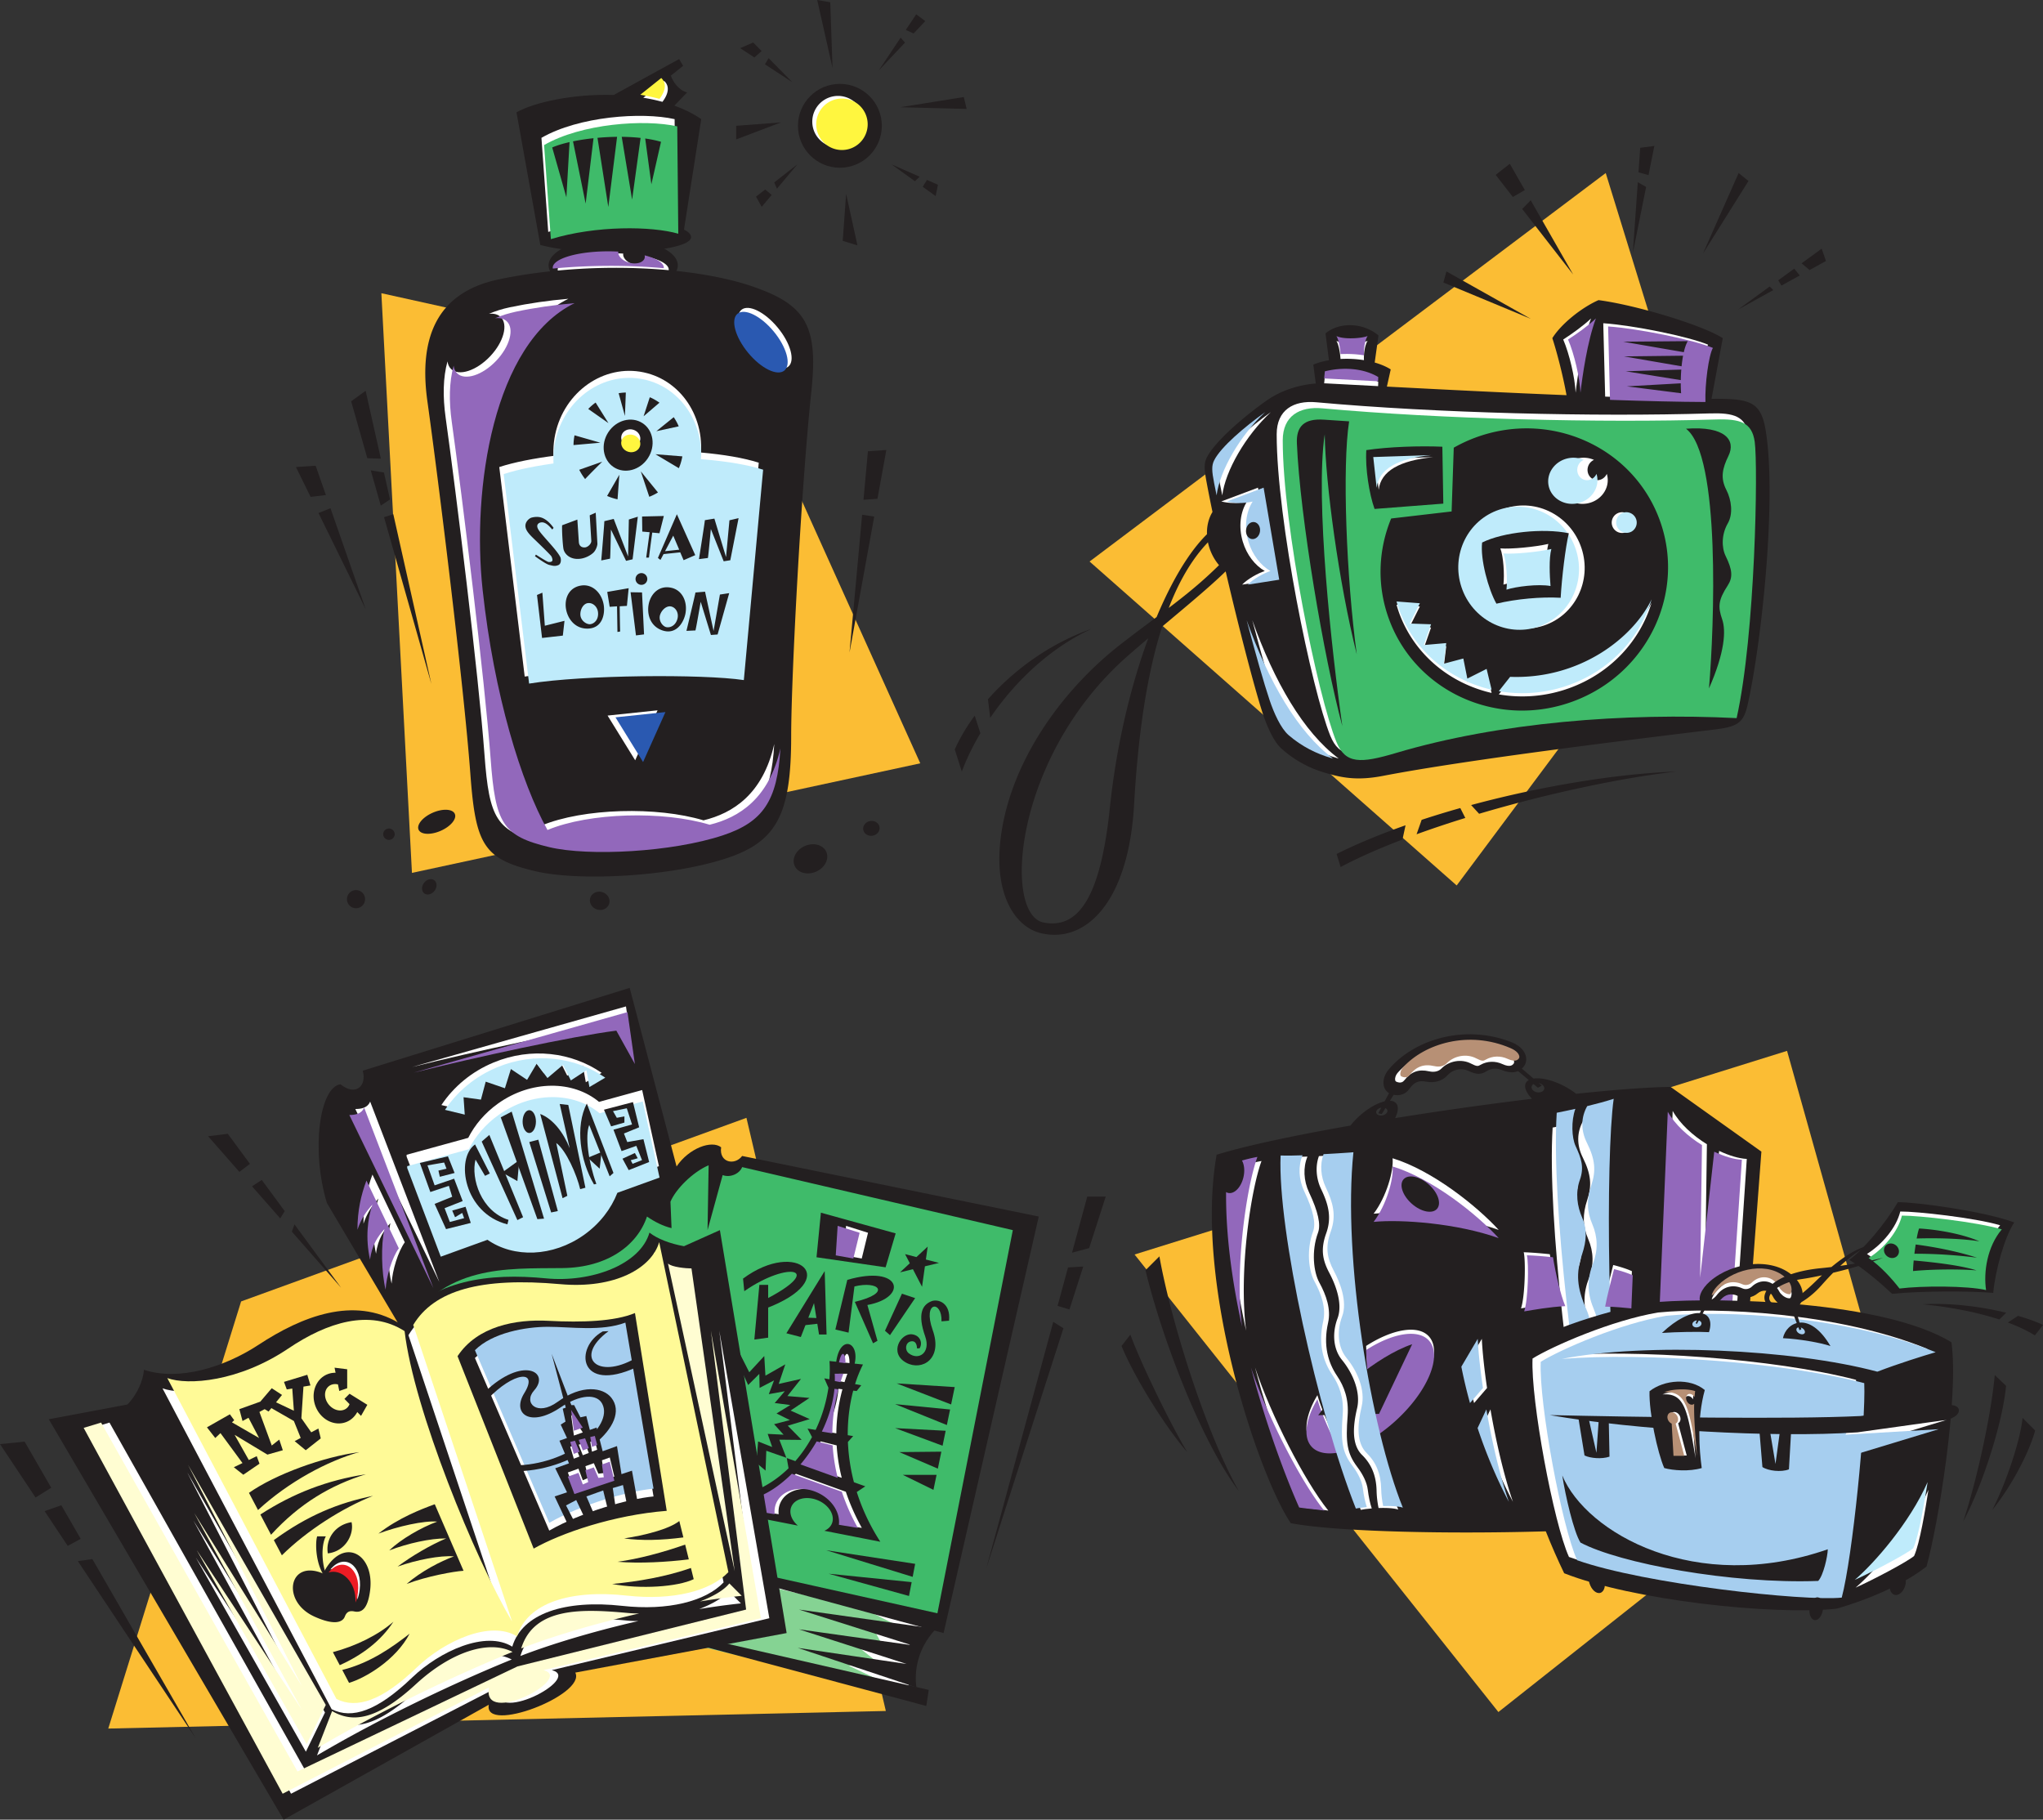 <svg xmlns="http://www.w3.org/2000/svg" width="540" height="480.949"><rect width="100%" height="100%" fill="#333333" stroke="none"/><path fill="#fbbd34" d="M396.05 452.496 299.888 331.57l172.46-53.824 26.266 93.61-102.562 81.14m-11.029-218.465-97.03-85.62L424.421 45.733 454 141.582l-68.977 92.45M197.3 295.45l36.845 156.769-205.528 4.644 35.113-112.89 133.57-48.524m45.942-93.699-134.355 28.957-8.082-153.21 95.968 21.214 46.47 103.039"/><path fill="#fff" d="m197.875 307.313 73.031 15.527-22.812 106.62-44.043-11.405-19.645-5.703 3.168-70.028-3.484-8.765-9.293-2.747-2.535-2.32s-5.07 10.348-17.32 11.617c-12.255 1.266-26.196-.847-33.376.422l-4.226 2.535-1.692-3.378 2.961-1.903 7.606-3.168s30.414-1.902 34.008-5.703c3.59-3.805 10.136-10.984 10.136-10.984h5.07l5.915-9.086 5.703-3.168 2.746 3.383 3.594-.422 4.488-1.325"/><path fill="#3fbb6a" d="m197.223 308.004 73.035 15.523-22.817 106.621-44.043-11.406-19.644-5.703 3.172-70.023-3.489-8.77-9.292-2.746-2.536-2.32s-5.07 10.351-17.32 11.617c-12.25 1.27-26.195-.844-33.375.422l-4.227 2.535-1.687-3.379 2.957-1.902 7.605-3.168s30.415-1.903 34.008-5.703c3.59-3.805 10.137-10.98 10.137-10.98h5.07l5.914-9.087 5.707-3.168 2.743 3.38 3.593-.423 4.489-1.32"/><path fill="#fff" d="m192.434 435.164 47.632 11.512.215-2.324-8.664-4.118 8.344-.316-6.652-5.281 7.39.527-2.215-4.121 6.442-1.16-9.188-4.649-32.11-7.496 1.165 11.617-13.941 4.012 1.582 1.797"/><path fill="#85d393" d="m185.148 435.164 47.633 11.512.211-2.324-8.66-4.118 8.344-.316-6.656-5.281 7.394.527-2.219-4.121 6.446-1.16-9.192-4.649-32.105-7.496 1.16 11.617-13.942 4.012 1.586 1.797"/><path fill="#231f20" d="M196.164 305.527c-1.965 2.614-6.152 1.746-5.555-2.289-2.5-1.988-8.52.23-11.78 5.059l-12.395-47.195-70.559 21.882c1.14 4.008-1.867 6.86-5.883 3.594-5.492.734-7.84 17.317-3.594 31.363l19.93 33.645c11.125-17.383 27.129-16.274 42.336-16.43 11.914-.125 19.8-6.02 22.344-13.62 2.05 1.421 4.27 2.53 6.492 3.062l-.285-6.985c1.398-3.332 5.867-7.828 10.086-9.633l-.285 17.145 3.992-14.547c1.96.758 4.457-.324 5.156-2.11l71.54 16.657-19.93 101.27-44.098-9.801v2.613l45.734 12.414 25.153-110.086-78.399-16.008m90.156 29.219-4.027.246-2.762 10.16 3.145.942 3.644-11.348m1.567-4.875 4.37-13.61h-4.878l-4.031 14.837 4.539-1.227m-9.5 19.5-17.7 65.176 20.395-63.492zM69.188 311.86l-2.57 1.683 7.445 8.48 1.195-1.914-6.07-8.25m8.644 11.751-.687 1.925 13.007 14.809zm-11.769-15.997-5.852-7.949-5.207.648 8.273 9.426 2.786-2.125m-44.735 99.106-5.121-8.88-4.418 1.56 6.11 9.183 3.43-1.863m3.085 5.351-3.84.535 31.172 46.856zm-10.871-18.851-7.035-12.192L0 381.68l9.395 14.117 4.148-2.578"/><path fill="#231f20" d="m217.879 404.59 14.805 2.902c-2.84-4.402-4.856-8.828-6.223-13.148l2.254-1.504-3.004-1.078a50.608 50.608 0 0 1-1.594-10.645l1.39-1.555-1.433-.238c-.02-4.332.535-8.32 1.446-11.777l.906.113 1.219-1.531-1.633-.305a32.19 32.19 0 0 1 2.09-5.187l-2.204-.227c1.352-5.805-3.84-7.754-4.867-.504l-1.781-.183a32.196 32.196 0 0 1-.031 4.828l-1.34-.25 1.066 2.441.028.004a39.083 39.083 0 0 1-3.387 11.184l-2.137-.352 1.18 2.242a35.61 35.61 0 0 1-4.41 6.36l-2.262-.817.469 2.707c-2.766 2.692-6.031 4.887-9.781 6.297l2.136 6.867 10.117 1.985c-1.656-1.395-2.41-3.34-1.738-4.965.903-2.18 4.035-2.957 6.992-1.73 2.961 1.226 4.63 3.988 3.727 6.167-.363.872-1.082 1.512-2 1.899"/><path fill="#fff" d="m224.531 360.266-1.707-.176c.781-3.57 1.738-2.399 1.707.176m-2.84 2.812h2.29a50.126 50.126 0 0 0-.758 2.223l-1.493-.278c.008-.652.004-1.296-.039-1.945m-.066 3.992 1.043.125a45.773 45.773 0 0 0-1.606 11.637l-2.765-.457c1.746-3.594 2.957-7.453 3.328-11.305m-4.703 13.895 4.223 1.055c.167 2.73.597 5.597 1.347 8.578l-9.851-3.547a42.306 42.306 0 0 0 4.28-6.086m.419 13.629c-4.406-2.117-9.336-1.004-11.008 2.48-.477.989-.625 2.059-.516 3.137l-3.964-.652-1.223-3.664c3.191-.985 6.601-3.266 9.734-6.375l13.203 4.757c1.032 3.086 2.414 6.274 4.23 9.551l-5.003-.824c.402-3.14-1.746-6.633-5.453-8.41"/><path fill="#9268bb" d="m223.465 360.266-1.703-.176c.777-3.57 1.734-2.399 1.703.176m-2.836 2.812h2.289c-.266.711-.52 1.457-.762 2.223l-1.492-.278c.012-.652.008-1.296-.035-1.945m-.07 3.992 1.043.125A45.779 45.779 0 0 0 220 378.832l-2.77-.457c1.75-3.594 2.961-7.453 3.329-11.305m-4.704 13.895 4.227 1.055c.168 2.73.594 5.597 1.344 8.578l-9.848-3.547a41.979 41.979 0 0 0 4.277-6.086m.422 13.629c-4.41-2.117-9.336-1.004-11.011 2.48-.473.989-.625 2.059-.512 3.137l-3.965-.652-1.223-3.664c3.192-.985 6.602-3.266 9.735-6.375l13.203 4.757c1.027 3.086 2.41 6.274 4.23 9.551l-5.007-.824c.402-3.14-1.743-6.633-5.45-8.41"/><path fill="#231f20" d="m207.922 431.621-17.64-106.496-9.493 4.25c-3.633-.645-7.101-1.973-9.125-3.594-2.406 8.422-15.305 13.278-27.441 12.086-14.73-1.445-29.782.297-38.875 11.762-11.817-7.027-25.442-1.8-37.008 5.805-9.031 5.941-21.07 9.664-30.285 6.605-.22 2.617-1.551 6.27-4.387 9.172l-20.77 3.898 62.07 105.84 54.227-30.383c-1.445 7.844 25.805-2.613 22.868-8.492l55.859-10.453"/><path fill="#fff" d="m131.48 445.996-54.554 28.09-52.594-96.691 4.605-1.403 51.91 92.215 58.145-27.766 60.438-15.027-9.313-73.715 13.23 76.004-57.492 13.719c8.336 2.082-16.476 15.086-14.375 4.574"/><path fill="#fffdd2" d="m129.266 445.996-54.555 28.09-52.598-96.691 4.606-1.403 51.91 92.215 58.148-27.766 60.434-15.027-9.309-73.715 13.227 76.004-57.492 13.719c8.336 2.082-16.477 15.086-14.371 4.574"/><path fill="#fff" d="m42.953 366.941 44.715 84.813c5.387 2.695 12.039.48 21.273-8.375 7.266-6.965 19.442-12.535 26.461-8.164 2.645-8.805 13.965-12.457 29.075-10.781 12.07 1.34 22.05-1.196 26.785-6.204l-18.293-87.222c-1.969 6.84-11.66 12.41-26.133 11.105-20.988-1.886-33.344 1.598-38.875 10.782l26.133 78.398c-9.828-16.61-25.989-56.055-28.418-76.766-9.149-5.879-20.414-2.37-30.707 4.575-13.121 8.847-26.59 9.8-32.016 7.84"/><path fill="#fffa97" d="m44.223 364.234 44.715 84.813c5.382 2.695 12.039.476 21.269-8.375 7.27-6.965 19.445-12.535 26.461-8.164 2.648-8.809 13.969-12.457 29.074-10.781 12.07 1.34 22.051-1.196 26.785-6.207l-18.293-87.223c-1.964 6.844-11.656 12.414-26.132 11.11-20.985-1.887-33.344 1.597-38.875 10.78l26.136 78.399c-9.832-16.61-25.988-56.055-28.422-76.766-9.144-5.879-20.414-2.37-30.707 4.575-13.12 8.847-26.59 9.8-32.011 7.84"/><path fill="#fff" d="M109.691 447.16c-10.507 9.7-16.875 10.156-22.12 7.086l-3.782 9.715c16.777-9.902 36.336-19.188 51.473-25.348-6.219-3.226-16.223-.082-25.57 8.547m-30.102.477-28.47-45.742 28.418 51.94-27.766-42.14 29.075 51.285 5.05-10.355-36.41-63.469 30.102 58.48m86.521-19.281c-11.977-1.09-25.083-1.851-28.56 9.336 7.653-2.976 18.93-6.433 31.188-9.246a25.779 25.779 0 0 1-2.629-.09m26.461-7.839c-1.449 1.804-4.312 3.449-7.761 4.765 3.71-.605 7.41-1.117 11.027-1.5l-3.266-3.265"/><path fill="#fffdd2" d="M109.902 445.156c-10.507 9.696-16.875 10.153-22.12 7.086L84 461.953c16.777-9.902 36.336-19.183 51.473-25.348-6.22-3.226-16.223-.082-25.57 8.551m-30.103.473-28.468-45.742 28.418 51.941-27.766-42.14 29.075 51.285 5.05-10.356-36.41-63.469 30.102 58.48m86.519-19.28c-11.972-1.086-25.082-1.852-28.558 9.34 7.652-2.981 18.93-6.438 31.187-9.247a27.24 27.24 0 0 1-2.629-.093m26.461-7.84c-1.449 1.808-4.312 3.449-7.761 4.765 3.71-.605 7.41-1.117 11.027-1.496l-3.266-3.27"/><path fill="#fff" d="m97.836 291.152 18.293 47.696-22.215-45.735c1.633 0 3.266-.328 3.922-1.96m11.105-9.149L165.457 266l1.961 13.719-4.902-8.82c-11.954 1.519-37.301 7.062-53.575 11.105"/><path fill="#9268bb" d="m109.336 283.512 56.516-16.008 1.96 13.723-4.902-8.825c-11.95 1.52-37.297 7.067-53.574 11.11"/><path fill="#231f20" d="M247.363 430.527c-5.02 5.301-5.707 11.407-5.14 15.47l-31.36-10.458 28.746 4.25-28.418-9.148 29.676 4.164-29.676-9.39 36.172 5.112"/><path fill="#231f20" d="m245.488 446.648-.652 4.247-61.086-16.332 3.266-1.31 58.472 13.395m1.239-52.875.824-3.964h-8.922zm1.163-5.605.926-4.488-11.117.113zm-11.3-10.711 12.55 4.66.82-3.96zm0-6.34 13.683 5.524.852-4.106zm.406-5.48 14.402 5.57.95-4.594zm-17.969 50.304 21.235 5.88.707-3.66zm-.652-6.207 22.86 7.036.66-3.442zm0 0"/><path fill="#fffdd2" d="M176.563 333.945c.98.985 4.898 1.309 6.207 1.309l11.43 80.031-17.637-81.34"/><path fill="#fff" d="m98.441 310.441 8.555 17.903c-1.742 2.375-3.324 7.445-3.484 10.93-1.11-4.438-1.27-11.88-.317-16-1.586 1.742-3.328 4.12-3.804 8.078-1.266-5.704-.633-10.93.636-14.575-1.586 1.743-3.011 3.805-3.96 6.657 0-5.07.949-9.192 2.374-12.993"/><path fill="#9268bb" d="m96.25 292.738 18.293 47.696-22.211-45.739c1.629 0 3.266-.324 3.918-1.957m.61 19.285 8.554 17.907c-1.742 2.375-3.328 7.445-3.488 10.93-1.11-4.438-1.266-11.883-.317-16-1.582 1.742-3.328 4.117-3.8 8.077-1.27-5.703-.633-10.933.632-14.574-1.582 1.742-3.007 3.801-3.96 6.653 0-5.07.953-9.188 2.378-12.993"/><path fill="#fff" d="M116.668 292.066c3.227-4.828 7.95-8.828 13.828-11.257 9.906-4.098 20.645-2.711 28.54 2.757l-4.196 2.477-.79-4.434-4.12 2.692-2.059-4.121-4.121 3.488-2.852-3.805-2.535 4.278-4.277-2.852-1.582 5.07-5.07-1.742-1.266 4.754-4.598-.633.32 4.594-5.222-1.266"/><path fill="#bfebfb" d="M117.617 293.336c3.23-4.828 7.95-8.832 13.828-11.262 9.907-4.097 20.645-2.707 28.54 2.758l-4.192 2.48-.793-4.437-4.117 2.691-2.063-4.117-4.117 3.485-2.851-3.801-2.536 4.277-4.277-2.851-1.582 5.07-5.074-1.742-1.266 4.75-4.594-.633.317 4.594-5.223-1.262"/><path fill="#fff" d="m174.168 308.223-4.434-20.121-11.398 3.132c-6.879-5.734-17.941-5.796-26.68.422-3.488 2.485-6.156 5.645-7.894 9.082l-16.29 4.473v.476l8.872 23.45 12.343-4.469c6.922 4.844 17.27 4.582 25.536-1.305 4.168-2.965 7.156-6.898 8.8-11.11l11.145-4.03"/><path fill="#bfebfb" d="m174.328 311.234-4.437-20.12-11.399 3.132c-6.879-5.734-17.937-5.8-26.68.422-3.488 2.48-6.152 5.645-7.894 9.078l-16.29 4.477v.476l8.876 23.446 12.344-4.465c6.918 4.843 17.265 4.582 25.535-1.305 4.164-2.965 7.156-6.898 8.8-11.11l11.145-4.03"/><path fill="#231f20" d="m65.805 394.566 2.394 4.54c8.07-7.461 18.383-12.958 26.758-15.313-9.508 1.266-22.18 5.86-29.152 10.773m30.895-4.914c-10.24 1.578-19.169 5.008-27.88 10.637l2.82 5.352c7.57-8.282 15.774-13.11 25.06-15.989m-6.231 51.727 1.793 3.406c4.277-1.265 12.36-6.02 16.004-12.992-4.442 3.453-10.227 7.66-17.797 9.586m13.519-12.754c-4.02 3.52-9.933 6.434-16 8.043l1.813 3.441c5.879-2.632 10.87-6.394 14.187-11.484m-5.39-33.27c-9.114 1.852-17.243 5.145-26.215 11.7l2.12 4.02c6.657-6.575 15.99-12.505 24.095-15.72m16.32 2.219 7.605 17.586c-2.535.16-9.664 1.426-15.05 3.485 3.8-3.325 9.03-6.02 12.515-7.286-3.644-.32-9.98.95-14.894 2.692 3.804-2.852 8.715-5.703 12.836-7.446-4.282 0-9.985 1.266-15.051 3.168 3.168-3.011 8.394-6.02 12.672-7.605-3.485-.316-10.457 1.27-15.524 3.168 5.227-4.117 11.407-6.492 14.891-7.762m6.02-39.129 20.12 50.852c7.29-4.117 21.07-8.871 35.169-9.98l-8.395-52.282c-5.227 2.219-14.102 2.535-22.812 2.063-8.715-.477-18.852 1.425-24.083 9.347"/><path fill="#fff" d="M125.531 358.918c4.594-4.594 13.309-6.18 19.328-6.18 6.024 0 14.102 1.27 20.438-1.105l7.445 43.883c-6.652.632-19.012 4.12-27.566 9.027l-19.645-45.625"/><path fill="#a6ceef" d="M125.531 356.86c4.594-4.594 13.309-6.18 19.328-6.18 6.024 0 14.102 1.27 20.438-1.11l7.445 43.887c-6.652.633-19.012 4.117-27.566 9.031L125.53 356.86"/><path fill="#231f20" d="M128.125 367.895c10.105-9.641 17.398-5.243 13.055-.403-2.95 3.281.793 6.973 6.222 3.012 6.426-4.684 12.008-3.84 14.192-1.07 5.488 6.96-9.035 19.078-24.7 19.414l-1.074-1.54c14.196 0 26.446-10.242 23.364-16.269-1.375-2.691-5.758-2.61-11.114 1.004-7.941 5.36-12.86 1.59-9.504-3.813 3.95-6.363-2.879-5.69-9.707 1.606l-.734-1.941m31.191-16c-7.629 4.218-6.359 16.468 8.836 9.507l-.199-2.41c-10.105 5.824-16.402-.336-7.098-7.164l-1.539.067m2.497 66.75c7.445 1.425 17.269.792 21.546-1.266l-.734-2.957c-6.426 2.265-13.91 3.574-20.813 4.223m1.426-5.86c5.82.485 13 .078 18.824-.637l-.964-3.91c-5.809 2.059-12.446 3.817-17.86 4.547m1.742-6.18c4.59.641 9.907.489 15.649-.261l-1.074-4.332c-2.848 2.218-9.344 3.8-14.575 4.593"/><path fill="#231f20" d="m167.04 388.703-2.77.922-1.188-7.418-3.789 1.36-1.602-6.27-1.789.637-.933-3.68-1.551.351-1.664-3.23h-.738l-5.204-13.563 3.731 14.231-.8.281.734 3.403-1.27.804 1.656 3.543-1.992.707 2.524 5.985-3.633 1.304 3.113 6.356-3.273 1.09 3.96 8.394 1.743-.793-2.692-5.226 2.692-1.422 2.695 5.699 2.535-.793-2.535-5.86 4.434-1.585 1.586 6.496 1.902-.633-.953-6.496 2.695-.793 1.266 6.18 2.851-.317-1.742-9.664"/><path fill="#fff" d="m150.95 373.918 3.093 4.672-2.352.836zm.878 19.855-1.738-4.593 2.808-1.008 1.153 3.066 1.426-.633-.743-3.085 2.227-.797 1.207 2.773 1.426-.16-.485-3.379 2.07-.738 1.2 5.039-10.55 3.515"/><path fill="#9268bb" d="m151.828 394.883-1.738-4.598 2.808-1.004 1.153 3.067 1.426-.637-.743-3.082 2.227-.797 1.207 2.773 1.426-.16-.485-3.379 2.07-.738 1.2 5.04-10.55 3.515"/><path fill="#fff" d="m156.477 383.688 1.375-.528-.633-2.379-1.203.293.46 2.614m-.847.328-.984-2.606-1.688.41 1.086 2.805 1.586-.61m-3.656-1.952-1.25.304.949 3.168 1.48-.57-1.18-2.902"/><path fill="#9268bb" d="m150.95 372.652 3.093 4.672-2.352.832zm5.527 9.766 1.375-.527-.633-2.375-1.203.293.46 2.609m-.847.328-.984-2.601-1.688.41 1.086 2.8 1.586-.609m-3.656-1.953-1.25.305.949 3.168 1.48-.57-1.18-2.903"/><path fill="#231f20" d="m115.883 309.395.375 1.632 3.898-1.007-1.758-4.399-7.418 1.758 2.766 7.672 4.902-1.637.88 2.895-4.65 1.886 3.017 6.664 6.539-1.636-1.383-4.274-3.524 1.004.754 1.762 1.887-1.133.504 1.383-3.774 1.008-1.382-3.649 4.78-1.883-2.265-5.91-5.152 1.758-1.887-5.277 4.399-.758.629 1.637-2.137.504m43.754-16.098 7.668-2.008 1.636 6.66-4.023 1.637.879 2.262 4.277-.754 1.508 6.035-5.406 2.137-1.637-3.016 3.27-1.508.754 1.383-1.856.531.5.946 2.488-.977-1.507-3.77-3.899 1.383-2.137-5.66 4.903-1.383-1.383-4.273-3.649.754 1.008 1.762 2.012-.38v1.637l-3.52 1.004-1.886-4.402m-30.301 6.663 8.926 21.755-1.508.754-9.43-20.746 2.012-1.762m3.016-4.648 9.683 26.906 1.762-.13-8.55-28.284-2.895 1.507m9.933 5.907 5.156 18.86-1.761.378-5.785-18.61 2.39-.628"/><path fill="#231f20" d="m137.258 306.625-4.528 3.27 4.024 2.265zm5.532-12.195 5.91 22.254 1.257-.625-2.922-13.954c2.637 1.922 5.438 8.454 6.317 12.192l1.382-.379-4.527-21.875-2.262-.254 2.64 11.695c-1.636-4.152-4.483-7.804-7.796-9.054m14.207 18.61c-3.644-6.216-5.02-15.33-1.89-21.368l7.046 18.348-1.007.882-5.407-13.582c-1.125 2.918-.246 9.723 1.887 15.594l-.629.125"/><path fill="#231f20" d="m159.008 304.488-3.645 1.508 3.14 2.895zm-29.548 5.66-3.898-7.671c-5.28 3.773-2.906 18.242 8.551 21.12l.293-1.179c-7.234-2.27-9.992-10.98-8.715-15.918l2.512 4.277 1.258-.629m12.195-13.707c0 1.668-.789 3.02-1.761 3.02-.97 0-1.758-1.352-1.758-3.02 0-1.664.789-3.015 1.758-3.015.972 0 1.761 1.351 1.761 3.015m95.082 29.547-19.758-5.476-1.16 11.785 18.262 2.656 2.656-8.965"/><path fill="#fff" d="m229.434 325.824-5.809-1.828-.5 7.8 4.648.833 1.66-6.805"/><path fill="#9268bb" d="m227.215 325.824-5.809-1.828-.5 7.8 4.649.833 1.66-6.805"/><path fill="#231f20" d="m237.898 336.281 7.309-6.804-1.496 10.625-4.484-8.633 8.964 2.324-10.293 2.488m-37.183 3.321-1.328 14.441 3.652-.496v-13.945h-2.324"/><path fill="#231f20" d="M196.398 337.941c14.274-10.625 26.727.168 5.809 7.97l-.496-2.161c16.601-8.3 6.973-10.79-4.984-2.488l-.329-3.32m11.454 14.445 10.128-16.438.497 16.77h-1.993l-1.328-8.305-3.484 8.965-3.82-.992"/><path fill="#231f20" d="m217.148 348.402-4.648-.168-.996 2.16 5.808-.664-.164-1.328m3.652 2.988 3.157-13.117c14.277-4.152 16.266 4.649 5.309 6.641l2.66 9.461-1.164.664-4.817-10.953c9.953-2.379 6.2-5.648-.101-4.074l-1.555 12.207-3.488-.828m17.597-9.465-4.48 9.797 1.324 1.16 6.645-9.793-3.489-1.164m12.45 7.137-1.993.167c.207-5.593-5.097-5.457-2.324 2.325 2.711 7.597-2.82 10.863-6.972 8.633-4.692-2.524-1.489-7.93 1.546-7.52 2.243.305 2.786 2.422 1.942 3.703 0 0-.285-.008-.684 0 0 0 .098-2.23-1.68-1.824-1.335.3-1.636 2.238-.46 3.148 2.547 1.97 5.847-.12 4.32-4.48-2.059-5.852-.832-8.305 1.656-9.297 1.75-.695 5.14.453 4.649 5.144m-53.551 33.094 2.793 2.555.285-3.73 3.723 1.464-1.184-3.46 4.203.206-2.515-2.773 4.18-1.082-3.536-1.75 3.649-2.238-4.133-.52 2.675-3.125-4.23.777 1.383-3.632-3.82 1.98-.075-3.707-2.945 2.942-1.527-3.329-1.239 2.551-.96-3.305 1.695-3.875 2.324 4.583 3.965-4.286.308 5.192 5.247-2.989-1.739 5.172 5.887-1.324-3.582 4.527 5.824.5-4.992 3.336 5.055 2.258-5.797 1.746 3.676 3.75-5.907-.058 1.852 4.781-5.297-1.848-.195 5.242-4.055-3.421-.996-3.11m-113.152-4.593-1.88 1.003-2.609-3.718.551-8.36 1.852-.308-.836-2.82-6.164 1.878.734 1.989 1.453-.243.426 5.88-4.711-2.231 1.578-1.946-2.715-1.777-3.027 3.55-5.535 1.985.836 3.133 1.586-.851 2.796 5.343-7.175-4.14.597-.559-1.148-1.566-6.055 3.445 2.192 2.82 1.379-1.293 5.82 7.914-2.29 1.106 2.505 1.984 4.28-2.922-.73-1.988-2.097 1.016-3.75-6.653 8.668 5.223 4.074-1.152-.941-2.817-1.985 1.567-3.258-8.871 1.38-.739 1.042.63.735-.907 5.949 3.41 1.805 4.473-1.598.851 2.926 2.403 3.968-3.133-.628-2.61"/><path fill="#231f20" d="m97.094 371.297-4.7-2.926-1.355 1.36 1.352 1.386c-.098.258-.23.5-.407.719-1.062 1.324-3.144 1.262-4.652-.137-1.508-1.394-1.871-3.605-.809-4.926.668-.828 1.73-1.113 2.805-.87l.352 1.738 2.09-.73v-5.013l-3.34-.418.27 1.348a5.443 5.443 0 0 0-2.098.367c-3.122 1.207-4.551 5.024-3.196 8.516 1.356 3.496 4.985 5.348 8.102 4.14 1.293-.5 2.289-1.456 2.926-2.644l.992 1.016 1.668-2.926m-11.696 44.59c-9.085-3.864-11.164 7.367-2.296 11.383 5.535 2.507 7.52 1.359 8.039 0 .37-.957.945-1.684 2.507-1.356 1.985.414 3.563-.715 4.176-5.535 1.254-9.817-7.308-14.621-12.426-4.492"/><path fill="#fff" d="M94.434 422.758c.277-.63.496-1.48.64-2.617.813-6.368-4.035-9.844-7.742-5.336 3.29-1.008 7.363 2.293 7.102 7.953"/><path fill="#ed1c24" d="M93.957 423.55c.277-.628.496-1.484.64-2.616.817-6.368-4.035-9.84-7.742-5.336 3.29-1.004 7.364 2.293 7.102 7.953"/><path fill="#231f20" d="M83.832 406.07c-.523 1.567-.523 7.727 2.402 11.176l.418-.21c-1.773-3.24-1.773-8.77-.523-10.966h-2.297m2.82 4.493c-.629-3.657 1.774-7.52 6.266-8.25.73 3.132-1.566 7.726-6.266 8.25m354.918-123.29c-5.898.067-14.699.739-24.972 1.817a20.432 20.432 0 0 0-3.375-2.145c-4.512-2.289-8.953-2.601-9.918-.699-.543 1.07.132 2.617 1.629 4.168a966.419 966.419 0 0 0-36.184 5.106c.824-1.66.984-3.098.27-3.918-1.403-1.602-5.63-.204-9.442 3.128a20.287 20.287 0 0 0-2.629 2.762c-14.664 2.574-27.558 5.29-35.367 7.711-6.066 33.93 11.035 84.684 19.586 97.371 21.512 4.137 103.16 3.035 117.227-3.035l7.171-95.164Zm-36.734-.054c.11-.664.941-1.082 1.863-.93.918.156 1.578.816 1.469 1.48-.113.665-.945 1.079-1.867.926-.922-.152-1.578-.812-1.465-1.476zm-39.809 5.55c.813-.171 1.563.145 1.68.704.113.558-.45 1.144-1.262 1.312-.812.172-1.562-.144-1.68-.703-.113-.559.45-1.145 1.262-1.312m-58.577 39.293c3.112 17.496 12.491 47.082 21.01 62.039-9.843-12.914-20.304-40.215-24.683-58.372l3.672-3.667m7.336 51.699c-4.824-8.11-12.402-23.864-15.008-31.02l-2.336 3c3.38 8.246 11.438 21.235 17.344 28.02m213.465-20.348c-.98 10.918-4.945 28.594-8.336 38.691 5.313-9.855 10.484-26.57 11.324-35.832l-2.988-2.859m7.336 11.34c-.496 5.71-4.348 17.254-8.004 24.351 5.703-7.097 10.008-16.011 11.34-21.015l-3.336-3.336"/><path fill="#fff" d="M354.418 382.7c-3.36.745-6.156.331-7.754-1.434-2.316-2.567-1.535-7.368 1.55-12.516 1.411 4.781 4.255 10.922 6.204 13.95m23.277-29.466c-2.875-3.183-9.66-1.968-16.605 2.5.27 6.621 1.219 15.91 2.262 22.977a41.967 41.967 0 0 0 5.418-4.168c8.57-7.738 12.566-17.281 8.925-21.309"/><path fill="#9268bb" d="M354.418 383.781c-3.36.746-6.156.332-7.754-1.43-2.316-2.57-1.535-7.37 1.55-12.523 1.411 4.785 4.255 10.926 6.204 13.953m23.277-29.465c-2.875-3.183-9.66-1.968-16.605 2.5.27 6.622 1.219 15.91 2.262 22.977a41.968 41.968 0 0 0 5.418-4.168c8.57-7.738 12.566-17.281 8.925-21.309"/><path fill="#231f20" d="M348.418 374.043c3.754-5.184 15.371-15.547 24.844-18.766l-8.758 18.407-16.086.359"/><path fill="#fff" d="m454.398 304.184-3.726 33.293.492-35.047c-3.68-2.278-7.117-5.371-9.043-8.813l-4.41 105.371c5.238-2.758 14.066-2.758 17.926-1.656l6.07-91.023c-2.066-.098-4.656-.872-7.309-2.125"/><path fill="#9268bb" d="m453.102 304.398-3.727 33.293.488-35.046c-3.68-2.274-7.113-5.372-9.039-8.81l-4.414 105.368c5.242-2.758 14.067-2.758 17.93-1.656l6.066-91.024c-2.062-.097-4.652-.87-7.304-2.125"/><path fill="#fff" d="M351.098 399.266c-6.434-8.028-15.215-25.368-19.371-37.844 4.222 16 9.503 29.762 12.75 37.015 1.656.274 5.242.551 6.62.829"/><path fill="#231f20" d="m364.3 294.246 4.5-8.441 1.688.093-5.254 8.536-.933-.188m43.23-7.312-7.597-6.473-1.594.187 8.16 6.844 1.031-.558"/><path fill="#231f20" d="M367.02 282.71c-2.004 2.411-1.657 5.368.28 6.282 1.782.848 3.923.606 5.157-1.125 1.406-1.969 2.531-2.344 4.598-1.969 2.062.375 4.16-.144 5.53-1.687 1.5-1.688 3.845-1.969 5.438-1.219 2.168 1.02 3.348 1.137 4.97.094 1.316-.844 2.816-.75 3.94-.281 2.438 1.015 4.583.808 5.91-1.032 1.22-1.687.657-4.78-3.472-6.379-12.562-4.851-25.883-.464-32.351 7.317"/><path fill="#fff" d="M369.582 283.371c-.738.8-.906 1.598-.82 2.074.035.207.11.34.222.403.23.117 1.414.668 2.145-.258 1.875-2.363 3.8-3.067 6.648-2.43 1.297.293 2.47.024 3.215-.738 2.024-2.059 5.305-2.617 7.801-1.324 1.644.851 1.89.71 2.547.336 1.73-.993 3.89-1.067 5.781-.192 2.094.969 2.719.192 2.95-.097.136-.168.175-.434.1-.72-.089-.347-.487-1.245-2.269-2.015-11.168-4.82-22.703-1.152-28.32 4.961"/><path fill="#b79075" d="M370.96 281.992c-.733.801-.905 1.598-.82 2.074.036.204.11.34.223.399.23.12 1.414.672 2.145-.254 1.875-2.363 3.8-3.07 6.648-2.43 1.297.29 2.469.024 3.219-.738 2.023-2.059 5.3-2.621 7.797-1.324 1.648.851 1.894.71 2.55.336 1.727-.996 3.887-1.067 5.778-.192 2.098.969 2.719.192 2.95-.097.136-.172.175-.434.1-.72-.085-.35-.484-1.245-2.269-2.015-11.168-4.82-22.699-1.152-28.32 4.961"/><path fill="#fff" d="M333.441 306.86c-.84.14-2.468.495-4.086.956.594 1.051.782 2.653.407 4.336-.598 2.7-2.414 4.59-4.051 4.223a1.759 1.759 0 0 1-.55-.215c-.102 11.567 1.644 23.895 4.21 35.543-2.008-15.7 1.266-37.238 4.07-44.844"/><path fill="#9268bb" d="M350.016 399.266c-6.434-8.028-15.215-25.368-19.371-37.844 4.222 16 9.503 29.762 12.75 37.015 1.656.274 5.242.551 6.62.829m-17.655-93.489c-.84.141-2.47.496-4.087.953.594 1.055.782 2.657.407 4.34-.598 2.7-2.414 4.59-4.055 4.223a1.785 1.785 0 0 1-.547-.219c-.101 11.57 1.645 23.899 4.211 35.547-2.008-15.7 1.266-37.238 4.07-44.844"/><path fill="#fff" d="M368.074 306.129c.36 3.219-1.605 10.191-5 14.656 7.324-.715 21.98.36 33.063 4.29-5.719-6.255-17.516-15.727-28.063-18.946"/><path fill="#9268bb" d="M368.074 308.297c.36 3.215-1.605 10.187-5 14.652 7.324-.715 21.98.36 33.063 4.29-5.719-6.255-17.516-15.727-28.063-18.942"/><path fill="#231f20" d="M379.816 319.516c-1.242 1.402-4.226.789-6.664-1.371-2.437-2.16-3.406-5.051-2.164-6.454 1.246-1.406 4.23-.789 6.668 1.372 2.438 2.16 3.406 5.05 2.16 6.453"/><path fill="#fff" d="M412.898 344.418c-1.308-3.137-2.574-8.758-3.253-12.926-2.59-.273-4.977-.457-6.899-.52.535 2.145.36 11.618-.715 14.837 2.63-.43 6.528-1.168 10.867-1.391m11.152-.145c2.766-.004 5.098.313 6.93.461l.36-8.757c-1.23-.57-2.942-1.122-4.942-1.637-.812 3.277-1.902 7.375-2.347 9.933m-74.844-29.96c1.938 4.042 2.828 7.488 1.332 11.652-1.5 4.16-1.023 6.996.832 10.488 1.473 2.774 3.66 7.992 2.164 11.988-1.5 3.993-1.094 8.23 1.164 10.985 2.801 3.414 5.035 8.441 3.996 12.82-1.195 5.047-1.36 9.684 1.332 12.32 2.485 2.434 3.75 5.508 3.828 9.489.032 1.515.239 3.132.524 4.523 1.965-.066 4.023.008 5.2.41-8.505-21.101-15.942-65.804-13.063-93.937a308.95 308.95 0 0 1-7.899.508c-1 2.722-.738 5.984.59 8.753"/><path fill="#a6ceef" d="M350.422 313.805c1.937 4.039 2.828 7.488 1.332 11.652-1.5 4.16-1.024 6.996.832 10.488 1.473 2.774 3.664 7.993 2.164 11.985-1.5 3.996-1.094 8.234 1.164 10.988 2.797 3.41 5.035 8.445 3.996 12.82-1.2 5.047-1.36 9.684 1.332 12.32 2.485 2.434 3.75 5.508 3.828 9.485.028 1.52.239 3.137.524 4.527 1.96-.07 4.023.004 5.199.41-8.5-21.101-15.941-65.808-13.063-93.937-2.851.219-5.503.387-7.898.508-1.004 2.722-.738 5.984.59 8.754"/><path fill="#fff" d="M361.527 393.723c-.214-1.723-1.117-3.813-2.789-6.024-2.726-3.605-3.074-6.469-2.539-13.457.336-4.379-.84-7.699-2.832-10.656-2.285-3.39-3.691-7.973-2.328-13.98.797-3.528-.445-7.208-2.332-10.657-1.484-2.715-2.156-8.199-.332-13.152.773-2.098.063-5.508-2.363-10.633-1.461-3.082-1.617-6.637-.426-9.473-2.29.078-4.25.102-5.797.063-.84 19.5 9.75 67.726 19.89 93.308.505-.128 1.598-.277 2.9-.378-.47-1.41-.821-3.079-1.052-4.961"/><path fill="#a6ceef" d="M360.227 393.383c-.211-1.723-1.118-3.809-2.79-6.02-2.722-3.61-3.07-6.472-2.539-13.46.336-4.38-.836-7.7-2.828-10.653-2.289-3.39-3.691-7.977-2.332-13.984.797-3.524-.441-7.203-2.332-10.653-1.484-2.718-2.156-8.203-.332-13.152.774-2.098.067-5.512-2.363-10.637-1.457-3.078-1.617-6.636-.426-9.472-2.285.082-4.246.105-5.797.062-.84 19.5 9.75 67.727 19.89 93.309.509-.13 1.599-.274 2.9-.38-.465-1.405-.817-3.077-1.051-4.96"/><path fill="#fff" d="M425.441 294.336c-2.054.66-4.414 1.305-7 1.93-1.632 2.914-1.77 6.308-.078 9.687 2.239 4.48 2.403 7.492 1.188 11.125-1.313 3.938-1.207 7.024.242 10.41 1.457 3.39 1.52 6.895.187 10.332-1.492 3.864-1.64 7.59.06 11.707 1.69 4.118 2.417 8.235 1.21 12.11l-3.395.726c1.625-3.625 2.278-8.066.383-12.34-2.582-5.82-2.816-9.605-1.12-14.691 1.12-3.36 1.37-6.473.01-9.535-1.347-3.05-1.847-6.617-.632-10.012 1.211-3.387.371-5.723-1.121-8.96-1.023-2.22-1.21-6.587-.066-9.837-1.579.356-3.22.7-4.922 1.035-1.489 24.059 5.015 75.57 9.945 98.48l7.969-1.554c-4.688-25.926-5-85.422-2.86-100.613"/><path fill="#a6ceef" d="M426.527 290.418c-2.058.66-4.418 1.305-7 1.93-1.636 2.914-1.773 6.308-.082 9.687 2.239 4.48 2.403 7.492 1.192 11.125-1.317 3.942-1.211 7.024.242 10.41 1.453 3.395 1.516 6.895.184 10.336-1.493 3.86-1.637 7.586.054 11.703 1.696 4.118 2.426 8.235 1.215 12.11l-3.39.726c1.624-3.625 2.273-8.066.378-12.34-2.582-5.816-2.812-9.605-1.12-14.69 1.12-3.36 1.37-6.474.015-9.536-1.352-3.05-1.848-6.617-.637-10.008 1.211-3.39.371-5.726-1.121-8.965-1.023-2.215-1.215-6.586-.066-9.836-1.578.352-3.22.7-4.922 1.035-1.489 24.06 5.015 75.57 9.945 98.48l7.973-1.55c-4.692-25.93-5.004-85.426-2.86-100.617"/><path fill="#231f20" d="M397.477 358.297c10.64-6.84 29.136-12.664 40.793-14.188 17.484-1.265 59.543-.254 77.53 10.645 2.028 14.695-3.546 48.39-6.59 59.289-5.823 4.559-14.944 8.613-23.815 11.148-17.227 1.774-53.965-2.28-71.957-9.375-6.586-13.683-13.43-32.433-15.961-57.52"/><path fill="#fff" d="M410.652 358.297c22.121-4.332 61-2.621 83.395 3.375 5.734-2.195 11.871-4.102 15.418-5.149-23.563-9.625-55.742-11.148-71.195-9.625-12.165 2.024-27.872 8.868-33.192 12.164-.508 10.891 5.574 43.579 9.629 52.446 17.988 6.336 60.047 10.894 69.93 9.883 2.863-10.743 6.406-46.457 5.953-56.692-21.903-5.699-58.508-8.097-79.938-6.402"/><path fill="#a6ceef" d="M412.816 359.164c22.121-4.332 61-2.621 83.395 3.375 5.738-2.195 11.871-4.101 15.422-5.148-23.567-9.625-55.742-11.149-71.2-9.63-12.163 2.028-27.87 8.872-33.19 12.165-.509 10.894 5.573 43.578 9.624 52.449 17.992 6.332 60.055 10.895 69.934 9.879 2.867-10.742 6.406-46.457 5.953-56.688-21.902-5.699-58.512-8.097-79.938-6.402"/><path fill="#fff" d="m486.156 383.89 28.375-8.613-25.84 1.52zm0 0"/><path fill="#a6ceef" d="m484.047 386.355 28.375-8.613-25.84 1.52zm0 0"/><path fill="#fff" d="M509.719 393.773c-.758 4.813-2.278 14.188-3.797 17.48-1.777 1.52-10.899 6.333-15.457 8.364 5.066-4.308 14.441-14.949 19.254-25.844"/><path fill="#bfebfb" d="M509.504 391.719c-.762 4.812-2.281 14.187-3.8 17.48-1.774 1.52-10.895 6.332-15.454 8.36 5.063-4.305 14.438-14.946 19.254-25.84"/><path fill="#231f20" d="M483.117 409.48c-.039 1.907-1.176 6.942-2.535 8.364-23.156.851-52.543-4.672-62.836-10.137-1.773-2.789-3.992-12.395-4.812-17.734 6.34 15.246 35.238 31.644 70.183 19.507m-59.121 7.786c.52 1.742.07 3.414-1.004 3.734-1.07.32-2.36-.836-2.883-2.578-.52-1.742-.07-3.418 1.004-3.735 1.07-.32 2.364.833 2.883 2.579m57.836 8.179c-.246 1.664-1.23 2.899-2.2 2.754-.968-.144-1.558-1.605-1.312-3.265.242-1.664 1.227-2.895 2.196-2.75.968.14 1.558 1.601 1.316 3.261m21.715-6.238c-.5 1.605-1.774 2.629-2.84 2.297-1.07-.336-1.531-1.902-1.031-3.504.504-1.605 1.773-2.633 2.844-2.3 1.066.335 1.527 1.905 1.027 3.507m-78.332-44.16-2.617-.098-.633 9.035-2.082-9.14-2.692-.102 1.625 9.953c1.524.711 4.47 1.016 6.602.305l-.203-9.953m45.582.824-1.508 11.059-1.898-11.293-2.575-.184 1.02 12.29c1.523 1.015 4.976 1.421 7.008.609l.71-12.29-2.757-.19m.465-22.188c.863-4.157 6.898-7.532 12.562 2.09-2.496-.895-8.488-1.91-12.562-2.09zm5.086-2.66c-.586-.333-1.243-.286-1.461.105-.223.39.07.976.656 1.308.586.333 1.238.286 1.46-.105.224-.39-.07-.977-.655-1.309m-24.629 1.071c-2.785-.16-8.574-.059-12.438.21 7.875-7.488 14.422-6.452 12.438-.21zm-3.371-3.086c-.664.133-1.118.64-1.016 1.137.098.496.715.789 1.375.652.66-.129 1.113-.64 1.016-1.133-.102-.496-.715-.789-1.375-.656"/><path fill="#231f20" d="m490.969 378.57 23.562-3.293c4.594-1.07 4.059-4.562 0-3.804l-22.8 2.789c-18.88.918-58.82.27-82.094-.25 22.625 3.93 59.035 6.082 81.332 4.558"/><path fill="#231f20" d="M450.605 367.387c-3.894-3.246-10.714-2.758-14.609.324-.164 5.684 2.11 16.238 3.895 20.297 2.273.648 6.656.972 9.906 0-.652-4.871-1.3-12.988.808-20.621"/><path fill="#fff" d="m445.828 384.695-2.273-8.53c.02-.009.039-.013.058-.024.625-.375.762-1.305.305-2.075-.461-.77-1.34-1.093-1.969-.718-.625.375-.762 1.3-.3 2.07.214.363.527.621.859.762l.476 8.515h2.844"/><path fill="#b79075" d="m445.18 384.777-2.278-8.53a.314.314 0 0 0 .063-.028c.625-.371.762-1.301.3-2.07-.456-.77-1.335-1.094-1.964-.72-.625.372-.762 1.302-.301 2.071.215.363.523.621.855.762l.48 8.515h2.845"/><path fill="#fff" d="M391.637 377.438c2.156 6.48 4.894 13.113 8.261 19.5-2.503-7.278-4.523-16.227-5.945-24.434l-2.316 4.933m1.413-10.585c-.753-5.157-1.226-9.73-1.378-12.993l-4.332 7.36a129.887 129.887 0 0 0 2.285 9.613l3.426-3.98"/><path fill="#a6ceef" d="M390.555 377.438c2.156 6.48 4.894 13.113 8.261 19.5-2.503-7.278-4.523-16.227-5.945-24.434l-2.316 4.933m1.414-10.585c-.754-5.157-1.227-9.73-1.38-12.993l-4.331 7.36a129.892 129.892 0 0 0 2.285 9.613l3.426-3.98"/><path fill="#231f20" d="M449.754 344.68c-1.234-1.477-.098-3.989 2.238-6.035 5.906-5.168 17.059-6.66 22.582-.778 3.02 3.211 1.953 6.785.293 7.692-2.14 1.168-5.234-.836-6.226-2.825-.973-1.945-2.825-1.945-4.09-.875-1.266 1.07-3.313 1.555-5.16.68-1.848-.875-3.407-.387-4.575.973-1.039 1.215-3.601 2.922-5.062 1.168"/><path fill="#fff" d="M454.121 340.773c-1.215 1.223-1.613 2.215-1.691 2.684.363-.168.914-.578 1.289-1.082 1.726-2.32 4.285-3.012 6.844-1.848.937.422 1.94.059 2.468-.46 1.125-1.094 2.567-1.587 3.953-1.34 1.387.242 2.57 1.183 3.329 2.652.324.625 1.207 1.434 2.12 1.695.337.098.614.098.77.004.098-.086.309-.449.34-1.039.004-.07.004-.152 0-.242-.023-.617-.254-1.625-1.3-2.719-4.466-4.676-13.567-2.898-18.122 1.696"/><path fill="#b79075" d="M454.121 339.691c-1.215 1.223-1.613 2.215-1.691 2.684.363-.168.914-.578 1.289-1.082 1.726-2.32 4.285-3.016 6.844-1.848.937.422 1.94.059 2.468-.46 1.125-1.094 2.567-1.587 3.953-1.34 1.387.238 2.57 1.183 3.329 2.652.324.625 1.207 1.433 2.12 1.695.337.098.614.098.77.004.098-.086.309-.453.34-1.039.004-.07.004-.152 0-.242-.023-.617-.254-1.621-1.3-2.723-4.466-4.676-13.567-2.894-18.122 1.7"/><path fill="#231f20" d="m475.648 351.594-2.921-7.496 1.265-.391 2.14 7.594-.484.293m-24.824-8.18-2.629 6.328.332.16 3.075-5.511-.778-.977m37.969-10.426c3.816-2.82 9.61-9.66 12.832-15.246 5.008-.039 23.074 2.445 30.777 5.36-2.507 3.707-5.03 12.73-5.554 18.613-6.375-.547-19.547-.504-26.72.246-2.952-2.719-7.132-6.438-11.335-8.973"/><path fill="#fff" d="M493.48 331.422c4.055-2.559 7.747-6.934 8.793-11.215 4.325-.04 19.72 1.656 26.403 3.633-3.86 4.594-4.86 11.23-4.16 16.05-4.887-1.16-17.086-1.152-22.88-.41-1.824-2.39-5.109-6.042-8.156-8.058"/><path fill="#3fbb6a" d="M493.914 332.504c4.055-2.559 7.746-6.93 8.793-11.215 4.324-.039 19.719 1.656 26.402 3.633-3.859 4.594-4.859 11.234-4.16 16.05-4.89-1.16-17.086-1.152-22.879-.41-1.824-2.39-5.11-6.042-8.156-8.058"/><path fill="#231f20" d="M522.441 335.766c-3.824-1.207-10-2.036-16.617-2.621a37.764 37.764 0 0 0-.176 2.8c4.555-.465 12.016-.57 16.793-.18m-16.093-6.843a68.645 68.645 0 0 0-.336 2.445c5.867-.02 11.726.43 16.531 1.04-4.523-1.47-10.398-2.735-16.195-3.485m.91-4.227c-.192.442-.422 1.418-.649 2.645 6.114-.18 12.243.058 16.586.742-4.62-1.984-11.078-3.11-15.937-3.387m-13.403 4.559c-4.582.96-10.082 5.656-13.886 9.344-2.926 2.836-8.489 7.925-11.442 5.898-2.949-2.031 1.973-5.601 7.723-6.437 5.977-.868 16.277-3.524 21.484-5.649-4.156 1.117-10.847 2.23-16.359 2.766-13.195 1.277-16.914 7.058-14.164 9.707 2.746 2.648 9.164.57 14.285-5.227 4.348-4.918 8.39-8.465 12.36-10.402m7.738 2.536c-.602.82-1.828.944-2.742.28-.907-.668-1.157-1.879-.551-2.703.601-.824 1.832-.949 2.742-.281.91.668 1.156 1.879.55 2.703m28.673 15.168c-6.371-1.547-14.383-2.664-22.07-2.234 7.316.734 14.327 2.082 20.261 4.027l1.809-1.793m3.121.828-2.676 1.762c2.672.996 5.086 2.129 7.137 3.398L540 350.18c-1.625-.778-3.902-1.614-6.613-2.395"/><path fill="#fff" d="M447.395 371.574a.785.785 0 0 1-.204.156c-.558.297-1.324-.054-1.714-.785-.391-.734-.254-1.566.3-1.863.555-.297 1.313.05 1.703.77.047-.57.102-1.106.176-1.61-2.133-.71-5.992-.605-8.226.305 5.945-.414 6.582 4.148 8.734 16.86-.582-6.34-.851-10.634-.77-13.833"/><path fill="#b79075" d="M447.8 371.004a.818.818 0 0 1-.202.16c-.559.297-1.325-.055-1.715-.789-.39-.73-.254-1.563.3-1.86.551-.296 1.31.051 1.704.77.047-.57.101-1.105.176-1.61-2.133-.71-5.993-.609-8.227.305 5.941-.414 6.582 4.149 8.734 16.856-.582-6.336-.851-10.629-.77-13.832"/><path fill="#9268bb" d="M424.266 345.355c2.765-.004 5.097.317 6.933.461l.36-8.757c-1.235-.57-2.946-1.121-4.946-1.637-.808 3.277-1.898 7.375-2.347 9.933m-10.532-.136c-1.312-3.137-2.574-8.758-3.254-12.926-2.59-.277-4.98-.457-6.898-.52.535 2.145.355 11.618-.715 14.832 2.625-.425 6.524-1.164 10.867-1.386"/><path fill="#231f20" d="M233.082 33.25c0 6.121-4.965 11.086-11.086 11.086s-11.082-4.965-11.082-11.086 4.961-11.082 11.082-11.082 11.086 4.96 11.086 11.082"/><path fill="#fff" d="M228.3 32.152a6.8 6.8 0 1 1-13.601 0 6.8 6.8 0 0 1 13.602 0"/><path fill="#fff63f" d="M229.344 32.852a6.8 6.8 0 0 1-6.801 6.796 6.802 6.802 0 1 1 6.8-6.797"/><path fill="#231f20" d="m220.05 17.973-.6-17.375L216.003 0Zm-13.632 14.379-11.832.898v3.598zm17.227 18.875-.899 12.43 3.895 1.198zm14.328-22.883 16.777-2.696.75 3.145zm.077-18.394-5.769 8.655 6.926-7.347zm3.427-1.098 3.086-3.278-2.395-1.797-2.754 4.133 2.063.942M201.313 13.5l-2.231-2.266-3.445 1.496 3.765 2.458 1.91-1.688m.876 3.504 7.226 4.715-6.258-6.352zm8.574 26.434-6.125 4.78.722 1.65zm-8.512 6.648-2.422 1.887 1.496 2.695 2.645-3.14-1.719-1.442m40.82-3.383-7.441-3.265 6.21 4.46zm1.942.852-1.121 1.816 3.418 2.453.601-2.996-2.898-1.273m-64.219 13.129 4.559-29.196c-2.145-1.472-4.547-2.652-7.106-3.574l3.36-3.469c-2.254-.64-3.735-2.824-4.286-4.449l3.239-2.59-1.051-1.797-17.278 9.493c-10.636-.325-20.914 1.894-25.71 4.59l6.293 35.046c12.582 3.446 39.992 2.098 39.843-2.097-.027-.723-.699-1.383-1.863-1.957"/><path fill="#fff" d="m144.906 61.293-1.793-24.863c9.883-5.692 26.512-6.89 35.2-4.942l.273 28.371c-7.004-2.027-21.762-2.207-33.68 1.434"/><path fill="#3fbb6a" d="M145.605 63.203 143.81 38.34c9.882-5.692 26.511-6.89 35.199-4.942l.273 28.372c-7.008-2.024-21.761-2.207-33.676 1.433"/><path fill="#fff" d="M175.563 21.402c1.605 1.496.98 3.618-.47 5.516a49.21 49.21 0 0 0-5.066-1.086l5.536-4.43"/><path fill="#fff63f" d="M174.781 20.621c1.606 1.496.98 3.617-.469 5.516a50.119 50.119 0 0 0-5.07-1.09l5.54-4.426"/><path fill="#231f20" d="M198.93 75.719c-5.434-1.871-12.38-3.281-20.137-4.106a3.29 3.29 0 0 0 .363-1.484c0-3.969-7.644-7.188-17.074-7.188-9.434 0-17.074 3.22-17.074 7.188 0 .543.144 1.07.414 1.578-4.621.5-9.215 1.211-13.688 2.156-16.449 3.477-21.082 15.645-18.765 32.207 3.011 21.547 9.617 75.04 11.355 98.47 1.387 18.769 3.473 22.472 17.145 25.718 11.488 2.726 35.867 1.484 50.742-3.477 13.207-4.402 16.91-11.77 16.91-32.203 0-15.758 2.711-66.504 5.328-91.058 1.856-17.375-1.387-22.938-15.52-27.801"/><path fill="#fff" d="M147.445 71.504c-.015-.074-.039-.149-.039-.223 0-2.394 6.57-4.332 14.676-4.332.906 0 1.79.028 2.648.074-.171 1.16 1.082 2.446 2.915 2.93 1.921.512 3.734-.047 4.05-1.25a1.427 1.427 0 0 0-.004-.691c3.102.797 5.067 1.965 5.067 3.27a.711.711 0 0 1-.016.128c-9.105-.832-19.223-.867-29.297.094"/><path fill="#9268bb" d="M146.14 70.98c-.011-.074-.038-.144-.038-.218 0-2.395 6.57-4.336 14.675-4.336.907 0 1.79.027 2.653.074-.172 1.16 1.078 2.45 2.914 2.934 1.918.511 3.73-.051 4.05-1.25a1.53 1.53 0 0 0-.003-.696c3.097.797 5.066 1.965 5.066 3.274 0 .043-.012.086-.016.129-9.11-.832-19.222-.868-29.3.09"/><path fill="#231f20" d="m154.793 53.805 2.086-17.274a56.328 56.328 0 0 0-5.422.828l3.336 16.446m12.285-1.051 2.242-16.3c-1.61-.18-3.289-.27-4.988-.29l2.746 16.59m-6.293 1.949 2.32-18.539c-1.742.02-3.484.11-5.18.266l2.86 18.273m-11.082-2.547.836-14.597c-1.805.41-3.371.89-4.582 1.418l3.746 13.18m25.012-14.677c-1.285-.378-2.695-.664-4.18-.875l1.633 12.106 2.547-11.23"/><path fill="#fff" d="M205.566 86.586c3.422 4.144 4.676 8.762 2.801 10.309-1.879 1.546-6.172-.56-9.59-4.704-3.422-4.148-4.675-8.761-2.8-10.308 1.875-1.547 6.168.558 9.59 4.703"/><path fill="#2a59b1" d="M204.523 87.629c3.422 4.144 4.676 8.758 2.801 10.309-1.879 1.546-6.172-.56-9.59-4.704-3.422-4.148-4.675-8.761-2.8-10.308 1.875-1.547 6.171.558 9.59 4.703"/><path fill="#fff" d="M131.969 123.445c15.523-5.093 52.594-6.254 68.582-1.156l-5.098 55.606c-10.89-1.622-42.402-1.391-56.765.925l-6.72-55.375"/><path fill="#bfebfb" d="M133.129 125.3c15.52-5.097 52.594-6.257 68.578-1.16l-5.098 55.61c-10.886-1.625-42.398-1.39-56.761.926l-6.72-55.375"/><path fill="#fff" d="M184.832 122.855c-2.39 11.266-12.855 18.586-23.367 16.352-10.516-2.23-17.102-13.176-14.707-24.437 2.39-11.266 12.855-18.586 23.37-16.356 10.513 2.234 17.099 13.176 14.704 24.441"/><path fill="#bfebfb" d="M184.832 124.707c-2.39 11.27-12.855 18.586-23.367 16.356-10.516-2.235-17.102-13.176-14.707-24.442 2.39-11.266 12.855-18.586 23.37-16.351 10.513 2.23 17.099 13.175 14.704 24.437"/><path fill="#fff" d="M185.953 216.82c-12.281-3.707-31.742-3.242-42.863 1.39-6.953-12.51-14.133-35.683-17.145-63.483-2.886-26.657 2.782-65.168 24.29-75.762-5.212.45-10.426 1.187-15.462 2.25-2.043.43-3.875 1.015-5.527 1.73 1.254-.14 2.34.114 3.086.828 2.066 1.965.805 6.641-2.812 10.438-3.622 3.797-8.227 5.285-10.29 3.32-.535-.511-.843-1.207-.949-2.015-1.18 4.27-1.27 9.28-.492 14.843 2.727 19.5 8.703 67.91 10.273 89.118 1.258 16.98 3.145 20.336 15.52 23.273 10.395 2.469 32.457 1.34 45.918-3.145 10.512-3.503 14.371-9.09 15.152-22.96-3.011 13.285-10.933 18.28-18.699 20.175"/><path fill="#9268bb" d="M187.574 217.98c-12.277-3.71-31.742-3.246-42.863 1.387-6.95-12.512-14.133-35.68-17.145-63.48-2.886-26.657 2.782-65.168 24.29-75.762-5.211.45-10.422 1.184-15.461 2.246-2.043.434-3.875 1.02-5.528 1.734 1.25-.14 2.34.114 3.09.829 2.063 1.964.805 6.636-2.816 10.437-3.618 3.797-8.223 5.285-10.29 3.317-.535-.508-.843-1.204-.949-2.016-1.175 4.27-1.27 9.285-.488 14.848 2.723 19.5 8.7 67.91 10.274 89.117 1.257 16.98 3.144 20.336 15.511 23.27 10.399 2.468 32.461 1.343 45.922-3.145 10.512-3.5 14.371-9.086 15.152-22.957-3.011 13.28-10.933 18.28-18.699 20.175"/><path fill="#231f20" d="M169.816 111.828c2.899 1.883 3.547 6.02 1.454 9.238-2.09 3.215-6.133 4.297-9.032 2.414-2.894-1.882-3.547-6.02-1.457-9.238 2.094-3.215 6.14-4.297 9.035-2.414"/><path fill="#fff" d="M169.168 116.52c-.36 1.226-1.746 1.902-3.098 1.503-1.351-.394-2.152-1.71-1.793-2.941.36-1.227 1.746-1.898 3.098-1.504 1.352.399 2.152 1.711 1.793 2.942"/><path fill="#fff63f" d="M169.168 117.906c-.36 1.23-1.746 1.906-3.098 1.508-1.351-.394-2.152-1.715-1.793-2.941.36-1.227 1.746-1.903 3.098-1.504 1.352.394 2.152 1.715 1.793 2.937"/><path fill="#231f20" d="M157.434 106.398c-.7.5-1.348 1.063-1.95 1.692l5.34 3.742-3.39-5.434m-5.574 8.657a13.723 13.723 0 0 0-.27 2.578l7.094-.621-6.825-1.957m13.559-11.309a13.94 13.94 0 0 0-1.898.184l1.66 6.011.238-6.195m8.891 2.684a15.758 15.758 0 0 0-2.086-1.235c-.157-.074-.317-.129-.473-.199l-1.637 5.027 4.196-3.593m5.125 17.312c.433-1.02.742-2.07.921-3.125l-7.113-.562 6.192 3.687m-.036-11.058a14.28 14.28 0 0 0-1.32-2.422l-4.594 3.707 5.914-1.285m-20.218 9.343-6.075 2.137a14.91 14.91 0 0 0 1.551 2.453c1.457-1.57 4.524-4.59 4.524-4.59m12.437 9.278a14.77 14.77 0 0 0 2.293-1.145l-4.535-5.582 2.242 6.727m-11.148-.223a14.82 14.82 0 0 0 2.758.89l.472-6.492-3.23 5.602m-59.824 2.558 2.44-1.628-1.597-7.121-3.488-.582 2.645 9.332m3.315 2.269-2.448.785 12.511 44.094zm-3.292-14.68-4.023-17.94-3.825 2.78 4.27 15.04 3.578.12m-16.484 14.36 12.46 25.39-9.292-26.656zm1.961-4.735-2.707-7.757-5.211.347 3.87 7.887 4.048-.477m145.781.977 2.347-12.902-4.867.347-1.172 12.82 3.692-.265m-4.051 4.211-3.332 36.406 6.527-35.914zm0 0"/><path fill="#fff" d="m160.594 189.129 13.207-1.387-5.91 13.207zm0 0"/><path fill="#2a59b1" d="m162.68 189.594 13.207-1.39-5.91 13.206zm0 0"/><path fill="#231f20" d="M120.215 215.11c.578 1.32-1.102 3.327-3.742 4.484-2.641 1.152-5.254 1.02-5.832-.305-.579-1.32 1.097-3.328 3.742-4.484 2.644-1.153 5.254-1.016 5.832.304m-15.891 5.508a1.528 1.528 0 0 1-1.672 1.363 1.525 1.525 0 0 1-1.359-1.671 1.524 1.524 0 0 1 3.031.309m-8.25 15.675a2.394 2.394 0 1 1-3.944 2.721 2.394 2.394 0 0 1 3.944-2.721m18.778-.843c-.73.952-1.942 1.25-2.707.667-.762-.586-.79-1.832-.055-2.785.73-.953 1.937-1.254 2.703-.672.762.586.789 1.832.059 2.79M161 238.895c-.41 1.253-1.852 1.917-3.223 1.472-1.37-.445-2.152-1.824-1.75-3.082.41-1.258 1.852-1.918 3.223-1.473 1.371.442 2.152 1.825 1.75 3.083m57.406-13.739c.82 1.871-.39 4.211-2.699 5.223-2.316 1.016-4.855.316-5.672-1.555-.82-1.87.387-4.207 2.703-5.219 2.309-1.011 4.848-.32 5.668 1.551m14.067-6.558c.168 1.066-.657 2.086-1.844 2.277-1.188.188-2.285-.523-2.457-1.594-.168-1.07.656-2.09 1.844-2.277 1.183-.188 2.285.523 2.457 1.594m-84.883-69.246c-.996.41-1.57.136-2.45-.051-.984-.258-3.742-2.301-3.742-2.301l.254-.41s2.91 1.887 3.317 1.937c.492.051.898-.035 1.035-.359.082-.238-.07-.79-.274-1.148-.492-.653-3.488-3.536-4.382-4.395-.864-.84-2.2-2.059-2.418-3.191-.34-1.438.98-2.47 1.554-2.622.61-.156 1.98-.449 3.282.274 1.472.77 2.554 2.434 2.554 2.434l-.351.43c-1.559-1.872-2.438-2.06-3.285-1.802-.727.309-1.067.997-.016 2.352 1.234 1.68 4.55 4.941 5.45 6.777.234.582.218 1.75-.528 2.075m10.308-5.707c.04.53-.382 1.75-1.003 2.367-.637.652-2.036 1.5-3.555 1.668-2.61.324-4.172-1.243-4.422-2.668-.195-1.192-.414-4.668-.344-6.184l4.031-1.5s.399 6.027.399 5.992c.11 1.211 1.023 1.45 1.738 1.344.781-.144 1.606-1.035 1.551-1.738l-.418-6.73 1.582-.692.441 8.14m7.579 4.583-3.997-8.27s-.148 7.68-.238 7.7c-.09.023-2.324.468-2.324.468s.887-10.398.812-10.375c-.019-.004 2.485-.598 2.485-.598l3.8 9.922.2-9.77 2.367-.738-1.379 11.258-1.726.403m8.828-7.293-1.903-.176c-.187 1.289-.886 6.535-.859 6.574.02.074-.742.04-.742.04l.902-6.708-1.941-.168-.051-3.984 5.746-.133-1.152 4.555m5.218 4.347-3.742.395 2.164-4.102zm4.239 1.442-4.856-10.809-5.011 11.547.671.531.82-1.543 4.41-.465.892 2.075 3.074-1.336m7.515 1.625-3.39-8.532s-.7 7.653-.79 7.664l-2.355.297s1.633-10.308 1.559-10.289c-.02-.004 2.52-.418 2.52-.418l3.077 10.172.903-9.73 2.414-.567-2.188 11.13-1.75.273m-42.515 19.644-5.492.621-1.336-11.36 1.421-.605.649 8.735 5.195-1.297-.437 3.906m9.308-6.051c.137 1.782-.93 2.875-2.027 3.028-.957.129-2.563-.871-2.645-2.485-.058-1.437.82-3.113 2.23-3.097 1.15-.02 2.329 1.011 2.442 2.554zm1.5-2.035c-.52-3.21-2.988-5.594-5.93-5.152-3.042.45-4.34 3.012-4.109 5.664.27 2.824 2.258 5.754 5.739 5.723 4.035-.047 4.66-3.961 4.3-6.235m6.13.227-1.907.11c.008 1.304.094 6.593.125 6.628.035.074-.723.149-.723.149l-.11-6.766-1.94.125-.645-3.934 5.66-.984-.46 4.672m2.39 7.808-1.422-11.41 3.023.051.536 11.09-2.137.27m10.945-4.321c-.492 1.715-1.879 2.367-2.953 2.125-.945-.21-2.102-1.71-1.613-3.246.449-1.371 1.86-2.633 3.172-2.129 1.082.387 1.828 1.766 1.394 3.25zm2.121-1.383c.633-3.191-.847-6.289-3.758-6.898-3.007-.645-5.12 1.3-5.832 3.867-.734 2.738.106 6.18 3.38 7.367 3.796 1.367 5.75-2.082 6.21-4.336m6.746 5.59-2.703-8.777s-1.304 7.57-1.398 7.578l-2.367.11s2.449-10.145 2.37-10.134c-.015-.004 2.548-.218 2.548-.218l2.253 10.383 1.676-9.63 2.453-.37-3.066 10.925-1.766.133m-16.996-15.538a1.552 1.552 0 1 1-2.783 1.37 1.552 1.552 0 0 1 2.783-1.37m295.832-38.302c-1.238-7.789-4.047-8.629-13.8-8.586h-.551l2.972-16.027c-5.808-3.668-23.472-8.844-32.843-10.05-4.45 1.952-9.875 6.284-12.207 10.05.949 2.84 2.714 9.309 3.75 15.07-15.922-.64-32.895-1.5-47.477-2.265l1.012-4.547c-1.227-.774-2.676-1.367-4.235-1.817l1-7.16c-4.304-3.586-10.558-3.46-14-.535l.907 7.098c-1.528.258-2.946.644-4.137 1.156l.66 4.992c-3.703.27-8.73 1.453-13.219 4.649-5.87 4.175-13.62 10.8-15.64 15.023-.715 1.492-.645 3.004 0 6.441.449 2.415.976 5.055 1.554 7.836-1.843 2.996-2.015 7.293-.109 11.227a13.235 13.235 0 0 0 3.613 4.566c3.469 14.883 7.414 30.067 9.598 36.907 1.125 3.523 2.937 7.836 5.023 9.742a29.263 29.263 0 0 0 11.293 6.387c4.63 1.398 8.653 2.265 15.641.921 23.094-4.437 67.02-9.738 87.703-12.265 5.621-.688 7.524-1.567 8.586-6.133 3.617-15.531 7.86-54.148 4.906-72.68"/><path fill="#231f20" d="m404.598 84.262-22.278-12.52-.812 2.926zm45.523-17.235 9.43-21.297 2.601 2.114zm28.179 4.348 4.337-2.395-1.137-3.253-5.316 3.87 2.117 1.778m-10.539 4.352-8.375 6.097 9.32-5.152zm2.246-1.633.87 1.383 4.829-2.668-1.457-1.805-4.242 3.09m-34.281-27.809 1.55-7.71-3.738.488-.457 6.468 2.645.754m-2.829 1.875-1.312 18.707 3.512-17.46zm-30.554 7.078 13.472 17.32-11.226-19.62zm.696-5.008-3.974-6.937-3.738 2.926 4.547 5.844 3.164-1.833"/><path fill="#fff" d="M423.77 85.43c7.906.547 22.289 3.445 27.703 5.668-1.118 1.918-2.149 9.64-1.977 14.3-7.2-.035-15.863-.246-25.223-.57l-.503-19.398m-75.832 20.89c31.609 2.875 73.601 3.868 103.96 2.946 6.438-.196 9.567.738 10.301 5.886.899 6.29.188 50.786-4.781 73.047-29.441-1.472-62.742 1.106-89.977 9.203-9.496 2.82-13.43 2.942-15.824-2.945-4.898-12.066-14.168-57.035-14.168-79.672 0-6.437 4.418-9.015 10.488-8.465"/><path fill="#3fbb6a" d="M349.54 107.922c31.605 2.875 73.6 3.863 103.96 2.945 6.434-.195 9.566.735 10.3 5.887.9 6.289.184 50.785-4.78 73.047-29.442-1.473-62.743 1.105-89.977 9.199-9.496 2.824-13.434 2.945-15.824-2.941-4.899-12.067-14.168-57.036-14.168-79.672 0-6.442 4.418-9.016 10.488-8.465"/><path fill="#231f20" d="M438.617 137.266c-7.137-19.25-28.918-28.922-48.644-21.606a39.233 39.233 0 0 0-5.72 2.668l-.565 16.852-15.981 1.86c-3.414 8.292-3.855 17.753-.527 26.726 7.14 19.25 28.922 28.918 48.648 21.601 19.73-7.32 29.934-28.855 22.79-48.101"/><path fill="#231f20" d="m381.238 118.07.254 15.04-18.172 1.406c-1.41-3.903-2.496-10.75-2.18-15.551 5.954-.895 14.274-1.152 20.098-.895m-26.433 73.844c-4.883-18.004-11.211-55.41-12.016-74.734-.187-4.418 1.84-6.625 7.176-6.258 2.144.148 4.36.297 6.629.441-1.848 11.887-.742 41.14 2.015 61.567-4.785-19.137-8.277-45.262-8.46-58.145-2.579 17.113 1.84 57.406 4.656 77.13"/><path fill="#fff" d="M335.902 108.926c-5.468 3.914-11.695 9.203-13.476 12.726-.715 1.41-.645 2.844 0 6.102.199 1.016.414 2.078.644 3.172.793-6.41 6.11-15.742 12.832-22M331 163.914c2.367 8.957 4.621 16.836 6.082 21.168 1.125 3.34 2.934 7.422 5.023 9.227 3.442 2.972 7.38 4.933 11.293 6.05.149.043.293.086.446.125-9.297-6.91-17.059-20.355-22.844-36.57"/><path fill="#a6ceef" d="M334.406 108.926c-5.469 3.914-11.695 9.203-13.476 12.726-.715 1.41-.64 2.844 0 6.102.199 1.016.418 2.078.644 3.172.793-6.41 6.11-15.742 12.832-22m-4.898 54.988c2.367 8.957 4.617 16.836 6.082 21.168 1.125 3.34 2.933 7.422 5.023 9.227 3.442 2.972 7.375 4.933 11.29 6.05.148.043.296.086.445.125-9.293-6.91-17.055-20.355-22.84-36.57"/><path fill="#231f20" d="M445.64 113.313c10.415-.766 13.243 3.05 11.223 7.175-1.625 3.328-2.18 5.844-.55 9.016 1.34 2.617 1.832 6.309.37 8.832-1.656 2.848-1.683 6.348-.554 8.648 1.77 3.602 1.937 5.598.555 7.73-2.602 3.993-2.602 5.72-1.473 9.016 1.008 2.961.719 8.641-3.496 18.215 1.383-16.343 3.125-61.64-6.074-68.632"/><path fill="#fff" d="m399.156 179.742-2.996 3.79a36.42 36.42 0 0 0 18.656-1.665c10.965-3.969 18.743-12.594 21.739-22.613-4.91 10.16-18.926 21.183-37.399 20.488m-11.312.465-1.063-5.305-5.172 1.375.653-5.453-5.934.52 1.926-5.489-5.649-.195 2.688-5.367-6.168-.465c.25.871.523 1.742.852 2.606 4.097 10.785 13.43 18.222 24.28 20.714l-1.32-5.503-5.093 2.562"/><path fill="#bfebfb" d="m399.156 178.89-2.996 3.79a36.505 36.505 0 0 0 18.656-1.664c10.965-3.973 18.743-12.598 21.739-22.614-4.91 10.16-18.926 21.18-37.399 20.489m-11.312.461-1.063-5.305-5.172 1.379.653-5.457-5.934.52 1.926-5.485-5.649-.2 2.688-5.363-6.168-.464c.25.87.523 1.742.852 2.601 4.097 10.785 13.43 18.227 24.28 20.715l-1.32-5.5-5.093 2.559"/><path fill="#fff" d="M418.02 144.902c2.812 8.555-1.68 17.715-10.032 20.461-8.351 2.742-17.402-1.972-20.21-10.527-2.81-8.559 1.683-17.715 10.03-20.457 8.352-2.746 17.403 1.969 20.212 10.523"/><path fill="#bfebfb" d="M416.523 145.223c2.813 8.554-1.68 17.714-10.03 20.46-8.352 2.739-17.4-1.972-20.212-10.527-2.808-8.554 1.684-17.715 10.035-20.46 8.352-2.743 17.399 1.972 20.207 10.527"/><path fill="#231f20" d="M391.75 143.39c5.488-2.742 16.164-3.855 22.914-2.449-.89 3.711-1.855 11.793-2.152 17.055-5.192-.297-11.715.297-16.98 1.559-2.15-3.782-4.302-11.79-3.782-16.164"/><path fill="#fff" d="M396.57 144.945c2.743.223 9.121-.37 12.68-1.183-.668 2.445-.445 7.117-.223 9.785-3.261-.594-9.195.148-11.64.965.297-2.668 0-7.489-.817-9.567"/><path fill="#bfebfb" d="M397.371 146.281c2.742.223 9.121-.37 12.68-1.183-.668 2.445-.446 7.113-.223 9.785-3.262-.594-9.195.148-11.64.965.296-2.668 0-7.493-.817-9.567"/><path fill="#fff" d="M431.113 136.73a2.744 2.744 0 1 1-3.758-.968 2.746 2.746 0 0 1 3.758.968"/><path fill="#bfebfb" d="M432.234 136.73a2.747 2.747 0 0 1-.964 3.758 2.746 2.746 0 0 1-2.793-4.727 2.747 2.747 0 0 1 3.757.97"/><path fill="#fff" d="M424.703 125.25c-.586 1.277-1.98 1.965-3.281 1.54-1.402-.462-2.145-2.032-1.66-3.509a2.87 2.87 0 0 1 1.558-1.734 6.798 6.798 0 0 0-4.02-.442c-3.542.68-5.898 3.907-5.26 7.204.632 3.296 4.01 5.418 7.554 4.738 3.535-.68 5.89-3.902 5.258-7.2a5.588 5.588 0 0 0-.149-.597"/><path fill="#bfebfb" d="M421.98 125.25c-.585 1.277-1.98 1.965-3.28 1.54-1.4-.462-2.141-2.032-1.657-3.509a2.854 2.854 0 0 1 1.555-1.734 6.807 6.807 0 0 0-4.024-.442c-3.535.68-5.89 3.907-5.262 7.204.637 3.296 4.02 5.418 7.56 4.738 3.534-.68 5.894-3.902 5.26-7.2a5.587 5.587 0 0 0-.152-.597"/><path fill="#fff" d="M416.465 103.8c-.16-3.898-1.652-10.3-3.281-14.066 2.425-1.57 5.203-3.546 7.355-5.562-2.258 6.02-3.594 15.41-4.074 19.629"/><path fill="#9268bb" d="M425.05 86.281c7.907.547 22.29 3.45 27.704 5.672-1.117 1.918-2.149 9.64-1.977 14.297-7.199-.031-15.863-.246-25.222-.566l-.504-19.403m-7.305 17.519c-.16-3.898-1.652-10.3-3.281-14.066 2.43-1.57 5.203-3.546 7.355-5.562-2.261 6.02-3.593 15.41-4.074 19.629"/><path fill="#fff" d="M353.23 90.094c1.86.941 6.551.668 8.258 0-.64.922-1.066 3.117-.972 5.094a29.45 29.45 0 0 0-6.196-.313c-.101-1.785-.55-3.996-1.09-4.781m-2.785 11.234c-.14-.008-.297-.008-.445-.015l.18-1.883c5.277-1.309 10.52-.657 14.113 1.5l-.035 1.129c-4.961-.262-9.617-.512-13.813-.73"/><path fill="#9268bb" d="M353.23 88.813c1.86.94 6.551.667 8.258 0-.64.921-1.066 3.117-.972 5.093a29.713 29.713 0 0 0-6.196-.312c-.101-1.785-.55-3.992-1.09-4.781m-2.785 11.234c-.14-.008-.297-.012-.445-.016l.18-1.883c5.277-1.304 10.52-.652 14.113 1.5l-.035 1.13-13.813-.731"/><path fill="#fff" d="M329.602 132.566c-1.758 2.743-2.286 6.66-1.118 10.582 1.047 3.512 3.23 6.282 5.817 7.782-1.66.5-4.547 2.082-5.988 3.593l8.316-1.304-4.125-24.328-9.691 3.64c1.855.48 4.16.617 6.789.035"/><path fill="#a6ceef" d="M331.094 132.566c-1.754 2.743-2.285 6.66-1.117 10.582 1.046 3.512 3.234 6.282 5.82 7.782-1.66.5-4.547 2.082-5.988 3.593l8.312-1.304-4.125-24.328-9.687 3.64c1.855.48 4.156.617 6.785.035"/><path fill="#231f20" d="M333.035 140.492c-.176 1.238-1.144 2.125-2.16 1.98-1.012-.144-1.691-1.265-1.512-2.507.176-1.238 1.14-2.13 2.157-1.98 1.011.144 1.695 1.265 1.515 2.507"/><path fill="#fff" d="m378.805 120.82-15.293.512.894 8.129c.578-4.992 5.57-7.742 14.399-8.64"/><path fill="#bfebfb" d="m378.273 120.29-15.296.507.898 8.133c.574-4.992 5.566-7.746 14.398-8.64"/><path fill="#231f20" d="M257.633 189.152c-2.215 3.016-3.992 6.043-5.27 8.934l1.86 5.844c1.191-3.2 2.84-6.637 4.906-10.125l-1.496-4.653m3.5-4.328.594 4.903c6.304-9.23 15.441-18.266 26.757-23.512-11.199 3.953-20.629 11.004-27.351 18.61m127.711 27.956 2.11 2.305c18.21-5.402 37.734-9.531 52.109-11.156-15.606.554-35.532 3.808-54.22 8.851m-1.538 3.41-1.325-2.62a246.47 246.47 0 0 0-10.214 3.113l-1.34 3.816a284.008 284.008 0 0 1 12.879-4.309m-15.793 1.934c-6.617 2.328-12.797 4.871-18.219 7.582l1.059 3.453c4.675-2.492 10.246-4.937 16.347-7.273l.813-3.762m-43.578-71.633-1.282-1.707c-6.539 7.07-11.636 11.27-17.734 15.899 3.777-9.786 8.453-16.223 13.68-20.383l-.426-1.707c-5.711 3.84-11.512 12.683-16.461 24.5-2.797 2.093-5.856 4.367-9.371 7.093-15.156 11.739-28.516 30.032-31.59 49.52-2.562 16.223 3.414 25.191 10.242 26.898 11.66 2.915 23.27-7.683 24.766-33.94 1.16-20.407 3.77-35.673 7.426-47.067 9.09-7.625 18.21-15.141 20.75-19.106zm-34.582 67.028c-2.454 23.515-8.254 32.12-17.504 30.308-10.887-2.133-7.899-43.973 22.199-70.441a418.79 418.79 0 0 1 5.465-4.7c-4.742 12.883-8.461 28.528-10.16 44.833M429.7 98.129l14.562 2.34c.015-.899.058-1.844.133-2.79l-14.696.45m14.649 5.809a34.844 34.844 0 0 1-.094-2.626l-14.262.801 14.356 1.825M429.266 94.2l15.207 2.616c.097-.964.226-1.914.39-2.8l-15.597.183m-.246-3.883 16.039 2.77c.273-1.176.617-2.195 1.05-2.918l-17.09.148"/></svg>
